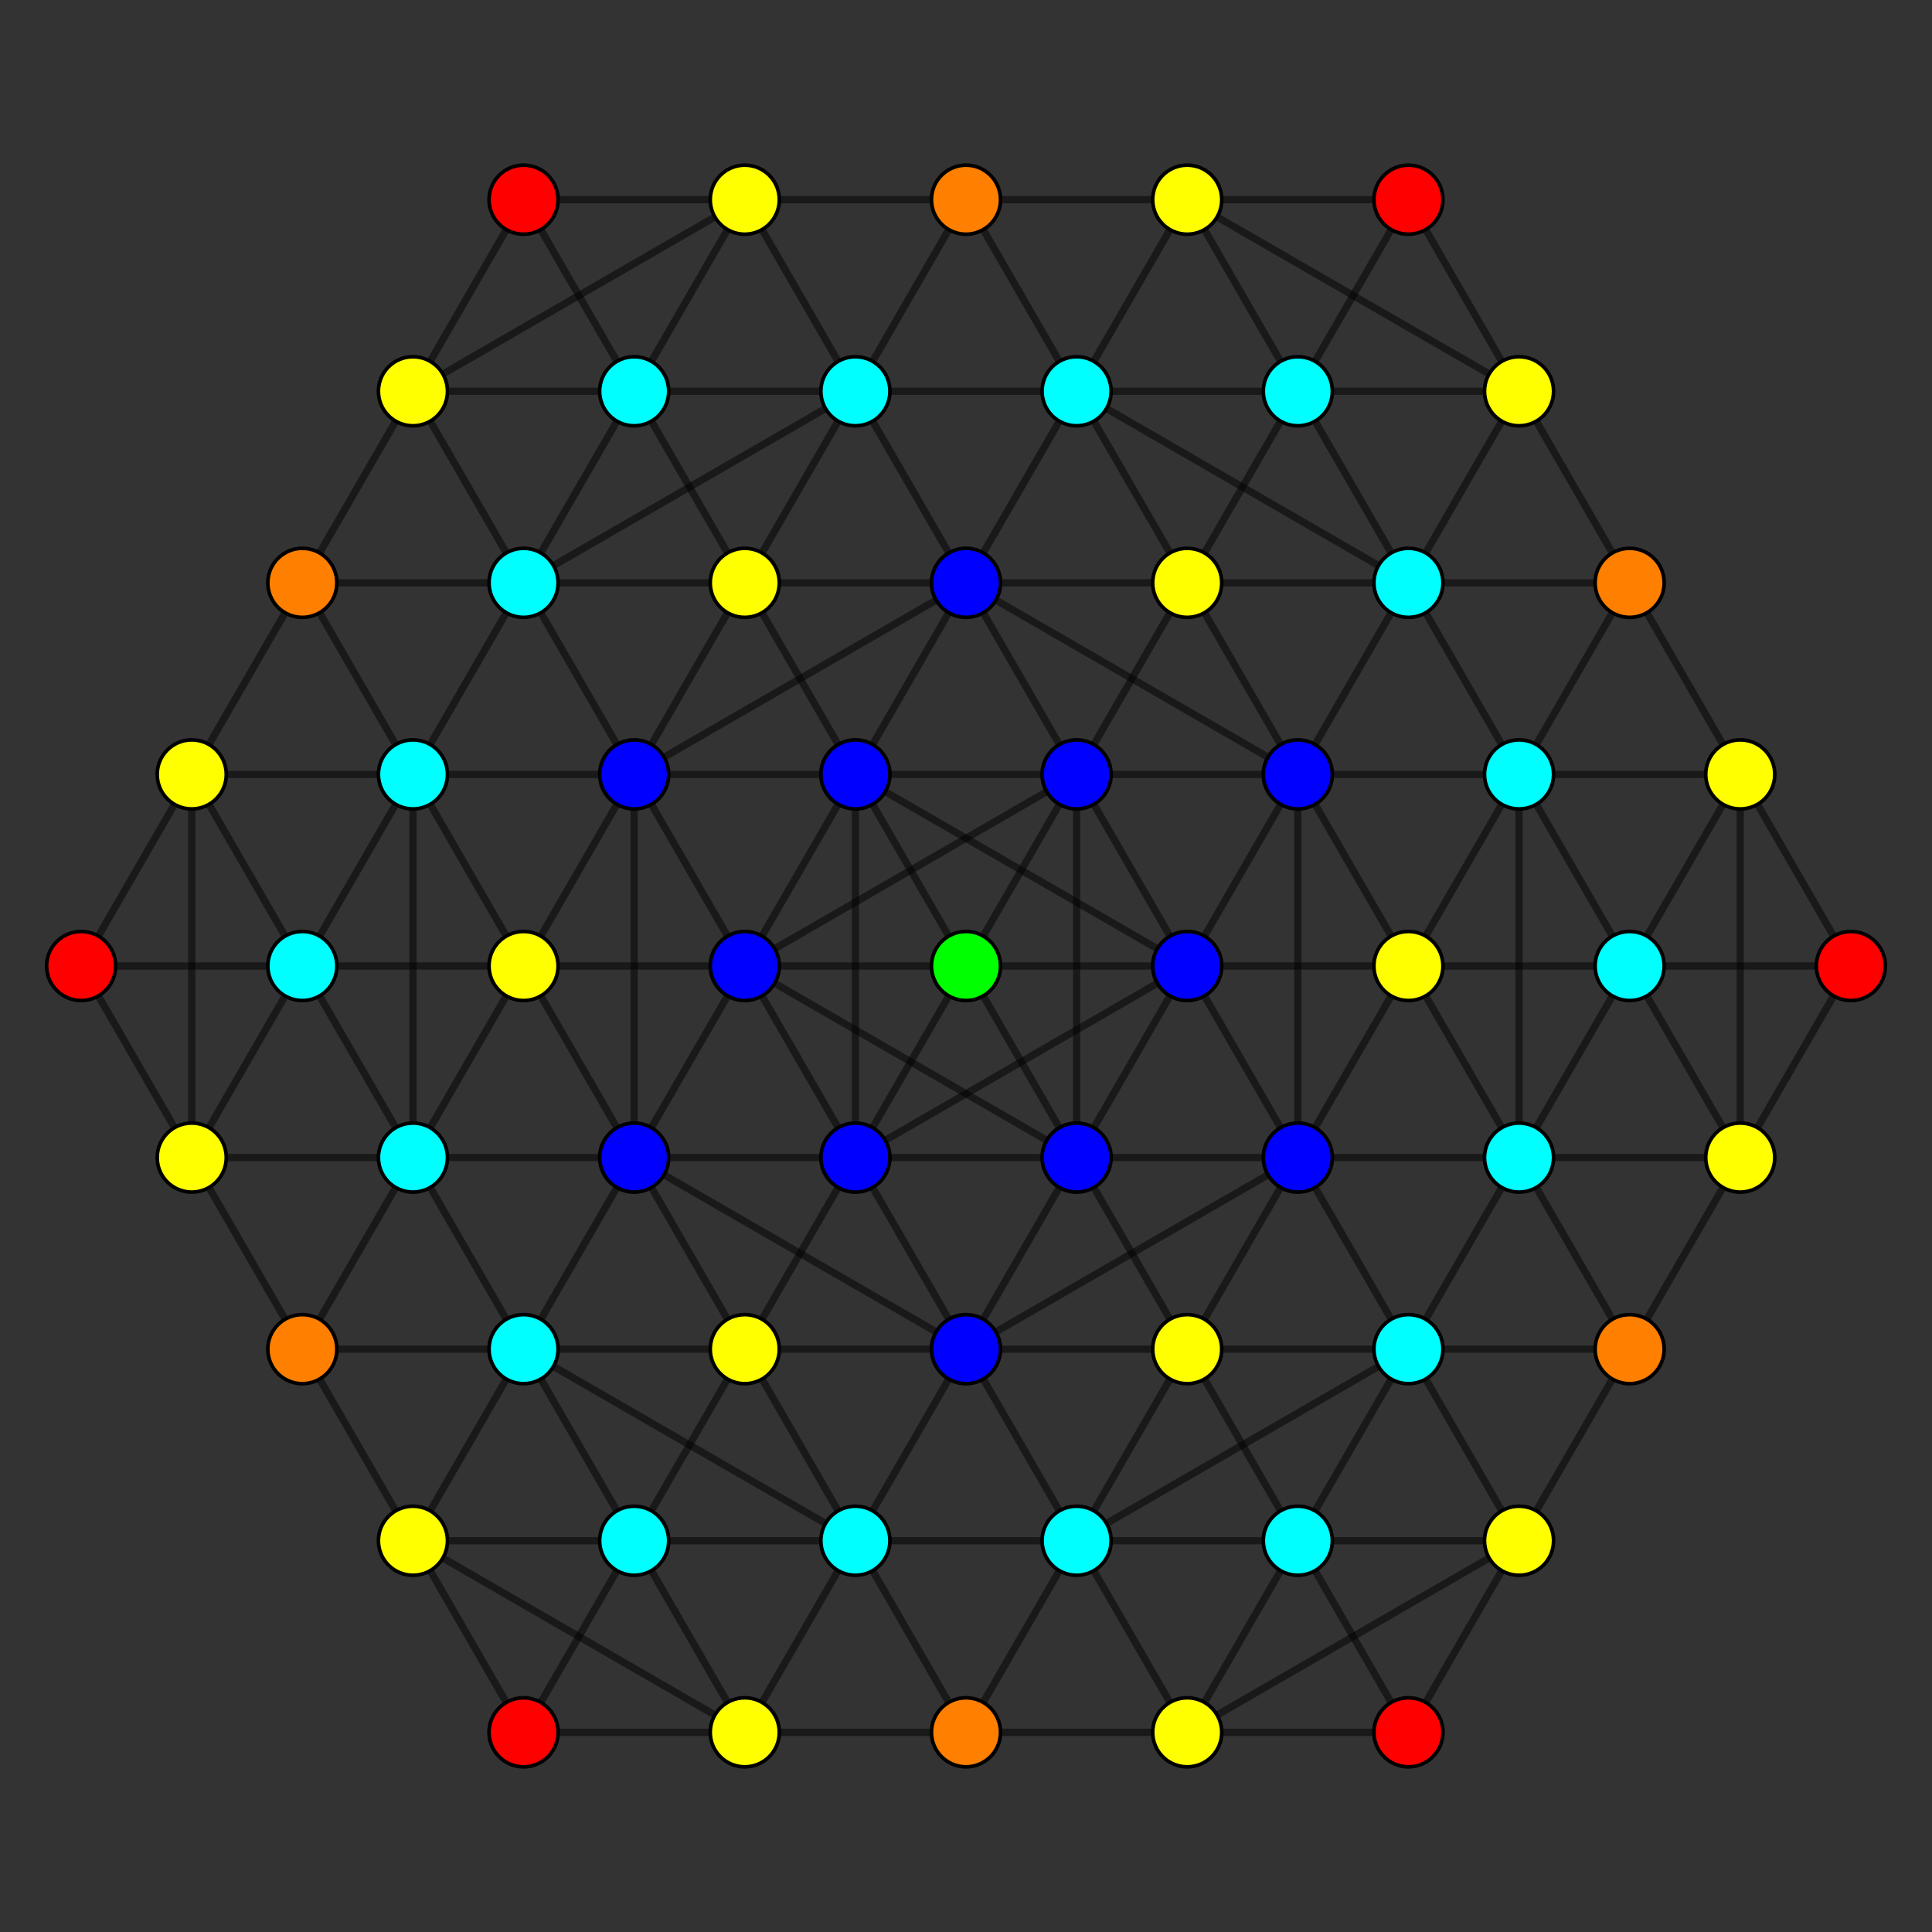 <?xml version="1.0" encoding="UTF-8" standalone="no"?>
<svg
xmlns="http://www.w3.org/2000/svg"
version="1.0"
width="1600" height="1600"
id="7-cube_t14_B3.svg">
<rect width="100%" height="100%" fill="#333333" stroke="none"/>
<g style="stroke:#000000;stroke-width:6.0;stroke-opacity:0.50;">
<line x1="1532.805" y1="800.000" x2="1532.805" y2="800.000"/>
<line x1="1532.805" y1="800.000" x2="1441.205" y2="641.343"/>
<line x1="1532.805" y1="800.000" x2="1349.604" y2="800.000"/>
<line x1="1532.805" y1="800.000" x2="1441.205" y2="958.657"/>
<line x1="1166.403" y1="1434.628" x2="1166.403" y2="1434.628"/>
<line x1="1166.403" y1="1434.628" x2="1074.802" y2="1275.971"/>
<line x1="1166.403" y1="1434.628" x2="983.201" y2="1434.628"/>
<line x1="1166.403" y1="1434.628" x2="1258.003" y2="1275.971"/>
<line x1="800.000" y1="800.000" x2="800.000" y2="800.000"/>
<line x1="800.000" y1="800.000" x2="708.399" y2="641.343"/>
<line x1="800.000" y1="800.000" x2="983.201" y2="800.000"/>
<line x1="800.000" y1="800.000" x2="708.399" y2="958.657"/>
<line x1="433.597" y1="1434.628" x2="433.597" y2="1434.628"/>
<line x1="433.597" y1="1434.628" x2="341.997" y2="1275.971"/>
<line x1="433.597" y1="1434.628" x2="616.799" y2="1434.628"/>
<line x1="433.597" y1="1434.628" x2="525.198" y2="1275.971"/>
<line x1="1166.403" y1="165.372" x2="1166.403" y2="165.372"/>
<line x1="1166.403" y1="165.372" x2="1258.003" y2="324.029"/>
<line x1="1166.403" y1="165.372" x2="983.201" y2="165.372"/>
<line x1="1166.403" y1="165.372" x2="1074.802" y2="324.029"/>
<line x1="800.000" y1="800.000" x2="891.601" y2="958.657"/>
<line x1="800.000" y1="800.000" x2="616.799" y2="800.000"/>
<line x1="800.000" y1="800.000" x2="891.601" y2="641.343"/>
<line x1="433.597" y1="165.372" x2="433.597" y2="165.372"/>
<line x1="433.597" y1="165.372" x2="525.198" y2="324.029"/>
<line x1="433.597" y1="165.372" x2="616.799" y2="165.372"/>
<line x1="433.597" y1="165.372" x2="341.997" y2="324.029"/>
<line x1="67.195" y1="800.000" x2="67.195" y2="800.000"/>
<line x1="67.195" y1="800.000" x2="158.795" y2="958.657"/>
<line x1="67.195" y1="800.000" x2="250.396" y2="800.000"/>
<line x1="67.195" y1="800.000" x2="158.795" y2="641.343"/>
<line x1="1441.205" y1="641.343" x2="1441.205" y2="641.343"/>
<line x1="1441.205" y1="641.343" x2="1349.604" y2="482.686"/>
<line x1="1441.205" y1="641.343" x2="1349.604" y2="800.000"/>
<line x1="1441.205" y1="641.343" x2="1258.003" y2="641.343"/>
<line x1="1441.205" y1="641.343" x2="1441.205" y2="958.657"/>
<line x1="1074.802" y1="1275.971" x2="1074.802" y2="1275.971"/>
<line x1="1074.802" y1="1275.971" x2="983.201" y2="1117.314"/>
<line x1="1074.802" y1="1275.971" x2="983.201" y2="1434.628"/>
<line x1="1074.802" y1="1275.971" x2="891.601" y2="1275.971"/>
<line x1="1074.802" y1="1275.971" x2="1258.003" y2="1275.971"/>
<line x1="1074.802" y1="1275.971" x2="1166.403" y2="1117.314"/>
<line x1="708.399" y1="641.343" x2="708.399" y2="641.343"/>
<line x1="708.399" y1="641.343" x2="616.799" y2="482.686"/>
<line x1="708.399" y1="641.343" x2="983.201" y2="800.000"/>
<line x1="708.399" y1="641.343" x2="891.601" y2="641.343"/>
<line x1="708.399" y1="641.343" x2="708.399" y2="958.657"/>
<line x1="708.399" y1="641.343" x2="616.799" y2="800.000"/>
<line x1="341.997" y1="1275.971" x2="341.997" y2="1275.971"/>
<line x1="341.997" y1="1275.971" x2="250.396" y2="1117.314"/>
<line x1="341.997" y1="1275.971" x2="616.799" y2="1434.628"/>
<line x1="341.997" y1="1275.971" x2="525.198" y2="1275.971"/>
<line x1="341.997" y1="1275.971" x2="433.597" y2="1117.314"/>
<line x1="1258.003" y1="324.029" x2="1258.003" y2="324.029"/>
<line x1="1258.003" y1="324.029" x2="1349.604" y2="482.686"/>
<line x1="1258.003" y1="324.029" x2="983.201" y2="165.372"/>
<line x1="1258.003" y1="324.029" x2="1074.802" y2="324.029"/>
<line x1="1258.003" y1="324.029" x2="1166.403" y2="482.686"/>
<line x1="891.601" y1="958.657" x2="891.601" y2="958.657"/>
<line x1="891.601" y1="958.657" x2="983.201" y2="1117.314"/>
<line x1="891.601" y1="958.657" x2="616.799" y2="800.000"/>
<line x1="891.601" y1="958.657" x2="708.399" y2="958.657"/>
<line x1="891.601" y1="958.657" x2="891.601" y2="641.343"/>
<line x1="891.601" y1="958.657" x2="983.201" y2="800.000"/>
<line x1="525.198" y1="324.029" x2="525.198" y2="324.029"/>
<line x1="525.198" y1="324.029" x2="616.799" y2="482.686"/>
<line x1="525.198" y1="324.029" x2="616.799" y2="165.372"/>
<line x1="525.198" y1="324.029" x2="708.399" y2="324.029"/>
<line x1="525.198" y1="324.029" x2="341.997" y2="324.029"/>
<line x1="525.198" y1="324.029" x2="433.597" y2="482.686"/>
<line x1="158.795" y1="958.657" x2="158.795" y2="958.657"/>
<line x1="158.795" y1="958.657" x2="250.396" y2="1117.314"/>
<line x1="158.795" y1="958.657" x2="250.396" y2="800.000"/>
<line x1="158.795" y1="958.657" x2="341.997" y2="958.657"/>
<line x1="158.795" y1="958.657" x2="158.795" y2="641.343"/>
<line x1="1349.604" y1="482.686" x2="1349.604" y2="482.686"/>
<line x1="1349.604" y1="482.686" x2="1166.403" y2="482.686"/>
<line x1="1349.604" y1="482.686" x2="1258.003" y2="641.343"/>
<line x1="983.201" y1="1117.314" x2="983.201" y2="1117.314"/>
<line x1="983.201" y1="1117.314" x2="800.000" y2="1117.314"/>
<line x1="983.201" y1="1117.314" x2="1074.802" y2="958.657"/>
<line x1="616.799" y1="482.686" x2="616.799" y2="482.686"/>
<line x1="616.799" y1="482.686" x2="800.000" y2="482.686"/>
<line x1="616.799" y1="482.686" x2="525.198" y2="641.343"/>
<line x1="250.396" y1="1117.314" x2="250.396" y2="1117.314"/>
<line x1="250.396" y1="1117.314" x2="433.597" y2="1117.314"/>
<line x1="250.396" y1="1117.314" x2="341.997" y2="958.657"/>
<line x1="1349.604" y1="800.000" x2="1349.604" y2="800.000"/>
<line x1="1349.604" y1="800.000" x2="1258.003" y2="641.343"/>
<line x1="1349.604" y1="800.000" x2="1166.403" y2="800.000"/>
<line x1="1349.604" y1="800.000" x2="1441.205" y2="958.657"/>
<line x1="1349.604" y1="800.000" x2="1258.003" y2="958.657"/>
<line x1="983.201" y1="1434.628" x2="983.201" y2="1434.628"/>
<line x1="983.201" y1="1434.628" x2="891.601" y2="1275.971"/>
<line x1="983.201" y1="1434.628" x2="800.000" y2="1434.628"/>
<line x1="983.201" y1="1434.628" x2="1258.003" y2="1275.971"/>
<line x1="983.201" y1="800.000" x2="983.201" y2="800.000"/>
<line x1="983.201" y1="800.000" x2="891.601" y2="641.343"/>
<line x1="983.201" y1="800.000" x2="1166.403" y2="800.000"/>
<line x1="983.201" y1="800.000" x2="708.399" y2="958.657"/>
<line x1="616.799" y1="1434.628" x2="616.799" y2="1434.628"/>
<line x1="616.799" y1="1434.628" x2="525.198" y2="1275.971"/>
<line x1="616.799" y1="1434.628" x2="800.000" y2="1434.628"/>
<line x1="616.799" y1="1434.628" x2="708.399" y2="1275.971"/>
<line x1="983.201" y1="165.372" x2="983.201" y2="165.372"/>
<line x1="983.201" y1="165.372" x2="1074.802" y2="324.029"/>
<line x1="983.201" y1="165.372" x2="800.000" y2="165.372"/>
<line x1="983.201" y1="165.372" x2="891.601" y2="324.029"/>
<line x1="616.799" y1="800.000" x2="616.799" y2="800.000"/>
<line x1="616.799" y1="800.000" x2="708.399" y2="958.657"/>
<line x1="616.799" y1="800.000" x2="433.597" y2="800.000"/>
<line x1="616.799" y1="800.000" x2="891.601" y2="641.343"/>
<line x1="616.799" y1="165.372" x2="616.799" y2="165.372"/>
<line x1="616.799" y1="165.372" x2="708.399" y2="324.029"/>
<line x1="616.799" y1="165.372" x2="800.000" y2="165.372"/>
<line x1="616.799" y1="165.372" x2="341.997" y2="324.029"/>
<line x1="250.396" y1="800.000" x2="250.396" y2="800.000"/>
<line x1="250.396" y1="800.000" x2="341.997" y2="958.657"/>
<line x1="250.396" y1="800.000" x2="433.597" y2="800.000"/>
<line x1="250.396" y1="800.000" x2="158.795" y2="641.343"/>
<line x1="250.396" y1="800.000" x2="341.997" y2="641.343"/>
<line x1="1258.003" y1="641.343" x2="1258.003" y2="641.343"/>
<line x1="1258.003" y1="641.343" x2="1166.403" y2="482.686"/>
<line x1="1258.003" y1="641.343" x2="1074.802" y2="641.343"/>
<line x1="1258.003" y1="641.343" x2="1258.003" y2="958.657"/>
<line x1="1258.003" y1="641.343" x2="1166.403" y2="800.000"/>
<line x1="891.601" y1="1275.971" x2="891.601" y2="1275.971"/>
<line x1="891.601" y1="1275.971" x2="800.000" y2="1117.314"/>
<line x1="891.601" y1="1275.971" x2="708.399" y2="1275.971"/>
<line x1="891.601" y1="1275.971" x2="1166.403" y2="1117.314"/>
<line x1="891.601" y1="1275.971" x2="983.201" y2="1117.314"/>
<line x1="891.601" y1="641.343" x2="891.601" y2="641.343"/>
<line x1="891.601" y1="641.343" x2="800.000" y2="482.686"/>
<line x1="891.601" y1="641.343" x2="1074.802" y2="641.343"/>
<line x1="525.198" y1="1275.971" x2="525.198" y2="1275.971"/>
<line x1="525.198" y1="1275.971" x2="433.597" y2="1117.314"/>
<line x1="525.198" y1="1275.971" x2="708.399" y2="1275.971"/>
<line x1="525.198" y1="1275.971" x2="616.799" y2="1117.314"/>
<line x1="1074.802" y1="324.029" x2="1074.802" y2="324.029"/>
<line x1="1074.802" y1="324.029" x2="1166.403" y2="482.686"/>
<line x1="1074.802" y1="324.029" x2="891.601" y2="324.029"/>
<line x1="1074.802" y1="324.029" x2="983.201" y2="482.686"/>
<line x1="708.399" y1="958.657" x2="708.399" y2="958.657"/>
<line x1="708.399" y1="958.657" x2="800.000" y2="1117.314"/>
<line x1="708.399" y1="958.657" x2="525.198" y2="958.657"/>
<line x1="708.399" y1="324.029" x2="708.399" y2="324.029"/>
<line x1="708.399" y1="324.029" x2="800.000" y2="482.686"/>
<line x1="708.399" y1="324.029" x2="891.601" y2="324.029"/>
<line x1="708.399" y1="324.029" x2="433.597" y2="482.686"/>
<line x1="708.399" y1="324.029" x2="616.799" y2="482.686"/>
<line x1="341.997" y1="958.657" x2="341.997" y2="958.657"/>
<line x1="341.997" y1="958.657" x2="433.597" y2="1117.314"/>
<line x1="341.997" y1="958.657" x2="525.198" y2="958.657"/>
<line x1="341.997" y1="958.657" x2="341.997" y2="641.343"/>
<line x1="341.997" y1="958.657" x2="433.597" y2="800.000"/>
<line x1="1166.403" y1="482.686" x2="1166.403" y2="482.686"/>
<line x1="1166.403" y1="482.686" x2="1074.802" y2="641.343"/>
<line x1="1166.403" y1="482.686" x2="891.601" y2="324.029"/>
<line x1="800.000" y1="1117.314" x2="800.000" y2="1117.314"/>
<line x1="800.000" y1="1117.314" x2="708.399" y2="1275.971"/>
<line x1="800.000" y1="1117.314" x2="525.198" y2="958.657"/>
<line x1="800.000" y1="1117.314" x2="1074.802" y2="958.657"/>
<line x1="800.000" y1="1117.314" x2="891.601" y2="958.657"/>
<line x1="800.000" y1="482.686" x2="800.000" y2="482.686"/>
<line x1="800.000" y1="482.686" x2="1074.802" y2="641.343"/>
<line x1="800.000" y1="482.686" x2="891.601" y2="324.029"/>
<line x1="800.000" y1="482.686" x2="525.198" y2="641.343"/>
<line x1="800.000" y1="482.686" x2="708.399" y2="641.343"/>
<line x1="433.597" y1="1117.314" x2="433.597" y2="1117.314"/>
<line x1="433.597" y1="1117.314" x2="708.399" y2="1275.971"/>
<line x1="433.597" y1="1117.314" x2="525.198" y2="958.657"/>
<line x1="1166.403" y1="800.000" x2="1166.403" y2="800.000"/>
<line x1="1166.403" y1="800.000" x2="1074.802" y2="641.343"/>
<line x1="1166.403" y1="800.000" x2="1074.802" y2="958.657"/>
<line x1="800.000" y1="1434.628" x2="800.000" y2="1434.628"/>
<line x1="800.000" y1="1434.628" x2="708.399" y2="1275.971"/>
<line x1="800.000" y1="1434.628" x2="891.601" y2="1275.971"/>
<line x1="800.000" y1="165.372" x2="800.000" y2="165.372"/>
<line x1="800.000" y1="165.372" x2="891.601" y2="324.029"/>
<line x1="800.000" y1="165.372" x2="708.399" y2="324.029"/>
<line x1="433.597" y1="800.000" x2="433.597" y2="800.000"/>
<line x1="433.597" y1="800.000" x2="525.198" y2="958.657"/>
<line x1="433.597" y1="800.000" x2="525.198" y2="641.343"/>
<line x1="1074.802" y1="641.343" x2="1074.802" y2="641.343"/>
<line x1="1074.802" y1="641.343" x2="1074.802" y2="958.657"/>
<line x1="1074.802" y1="641.343" x2="983.201" y2="800.000"/>
<line x1="708.399" y1="1275.971" x2="708.399" y2="1275.971"/>
<line x1="891.601" y1="324.029" x2="891.601" y2="324.029"/>
<line x1="525.198" y1="958.657" x2="525.198" y2="958.657"/>
<line x1="525.198" y1="958.657" x2="525.198" y2="641.343"/>
<line x1="525.198" y1="958.657" x2="616.799" y2="800.000"/>
<line x1="1441.205" y1="958.657" x2="1441.205" y2="958.657"/>
<line x1="1441.205" y1="958.657" x2="1258.003" y2="958.657"/>
<line x1="1441.205" y1="958.657" x2="1349.604" y2="1117.314"/>
<line x1="1258.003" y1="1275.971" x2="1258.003" y2="1275.971"/>
<line x1="1258.003" y1="1275.971" x2="1166.403" y2="1117.314"/>
<line x1="1258.003" y1="1275.971" x2="1349.604" y2="1117.314"/>
<line x1="708.399" y1="958.657" x2="616.799" y2="1117.314"/>
<line x1="891.601" y1="641.343" x2="983.201" y2="482.686"/>
<line x1="341.997" y1="324.029" x2="341.997" y2="324.029"/>
<line x1="341.997" y1="324.029" x2="433.597" y2="482.686"/>
<line x1="341.997" y1="324.029" x2="250.396" y2="482.686"/>
<line x1="158.795" y1="641.343" x2="158.795" y2="641.343"/>
<line x1="158.795" y1="641.343" x2="341.997" y2="641.343"/>
<line x1="158.795" y1="641.343" x2="250.396" y2="482.686"/>
<line x1="1166.403" y1="1117.314" x2="1166.403" y2="1117.314"/>
<line x1="1166.403" y1="1117.314" x2="1074.802" y2="958.657"/>
<line x1="1166.403" y1="1117.314" x2="983.201" y2="1117.314"/>
<line x1="1166.403" y1="1117.314" x2="1258.003" y2="958.657"/>
<line x1="616.799" y1="800.000" x2="525.198" y2="641.343"/>
<line x1="433.597" y1="1117.314" x2="616.799" y2="1117.314"/>
<line x1="1166.403" y1="482.686" x2="983.201" y2="482.686"/>
<line x1="983.201" y1="800.000" x2="1074.802" y2="958.657"/>
<line x1="433.597" y1="482.686" x2="433.597" y2="482.686"/>
<line x1="433.597" y1="482.686" x2="525.198" y2="641.343"/>
<line x1="433.597" y1="482.686" x2="616.799" y2="482.686"/>
<line x1="433.597" y1="482.686" x2="341.997" y2="641.343"/>
<line x1="1074.802" y1="958.657" x2="1074.802" y2="958.657"/>
<line x1="1074.802" y1="958.657" x2="891.601" y2="958.657"/>
<line x1="1074.802" y1="958.657" x2="1258.003" y2="958.657"/>
<line x1="525.198" y1="641.343" x2="525.198" y2="641.343"/>
<line x1="525.198" y1="641.343" x2="708.399" y2="641.343"/>
<line x1="525.198" y1="641.343" x2="341.997" y2="641.343"/>
<line x1="1258.003" y1="958.657" x2="1258.003" y2="958.657"/>
<line x1="1258.003" y1="958.657" x2="1166.403" y2="800.000"/>
<line x1="708.399" y1="1275.971" x2="616.799" y2="1117.314"/>
<line x1="891.601" y1="324.029" x2="983.201" y2="482.686"/>
<line x1="341.997" y1="641.343" x2="341.997" y2="641.343"/>
<line x1="341.997" y1="641.343" x2="433.597" y2="800.000"/>
<line x1="616.799" y1="1117.314" x2="525.198" y2="958.657"/>
<line x1="616.799" y1="1117.314" x2="800.000" y2="1117.314"/>
<line x1="983.201" y1="482.686" x2="1074.802" y2="641.343"/>
<line x1="983.201" y1="482.686" x2="800.000" y2="482.686"/>
<line x1="1349.604" y1="1117.314" x2="1349.604" y2="1117.314"/>
<line x1="1349.604" y1="1117.314" x2="1258.003" y2="958.657"/>
<line x1="1349.604" y1="1117.314" x2="1166.403" y2="1117.314"/>
<line x1="616.799" y1="1117.314" x2="616.799" y2="1117.314"/>
<line x1="983.201" y1="482.686" x2="983.201" y2="482.686"/>
<line x1="250.396" y1="482.686" x2="250.396" y2="482.686"/>
<line x1="250.396" y1="482.686" x2="341.997" y2="641.343"/>
<line x1="250.396" y1="482.686" x2="433.597" y2="482.686"/>
</g>
<g style="stroke:#000000;stroke-width:3.0;fill:#ff0000">
<circle cx="1532.805" cy="800.000" r="28.6"/>
<circle cx="1166.403" cy="1434.628" r="28.6"/>
<circle cx="433.597" cy="1434.628" r="28.6"/>
<circle cx="1166.403" cy="165.372" r="28.6"/>
<circle cx="433.597" cy="165.372" r="28.6"/>
<circle cx="67.195" cy="800.000" r="28.6"/>
</g>
<g style="stroke:#000000;stroke-width:3.0;fill:#ff7f00">
<circle cx="1349.604" cy="482.686" r="28.6"/>
<circle cx="250.396" cy="1117.314" r="28.6"/>
<circle cx="800.000" cy="1434.628" r="28.6"/>
<circle cx="800.000" cy="165.372" r="28.6"/>
<circle cx="1349.604" cy="1117.314" r="28.6"/>
<circle cx="250.396" cy="482.686" r="28.6"/>
</g>
<g style="stroke:#000000;stroke-width:3.0;fill:#ffff00">
<circle cx="1441.205" cy="641.343" r="28.6"/>
<circle cx="341.997" cy="1275.971" r="28.6"/>
<circle cx="1258.003" cy="324.029" r="28.6"/>
<circle cx="158.795" cy="958.657" r="28.6"/>
<circle cx="983.201" cy="1117.314" r="28.6"/>
<circle cx="616.799" cy="482.686" r="28.6"/>
<circle cx="983.201" cy="1434.628" r="28.6"/>
<circle cx="616.799" cy="1434.628" r="28.6"/>
<circle cx="983.201" cy="165.372" r="28.6"/>
<circle cx="616.799" cy="165.372" r="28.6"/>
<circle cx="1166.403" cy="800.000" r="28.6"/>
<circle cx="433.597" cy="800.000" r="28.6"/>
<circle cx="1441.205" cy="958.657" r="28.6"/>
<circle cx="1258.003" cy="1275.971" r="28.6"/>
<circle cx="341.997" cy="324.029" r="28.6"/>
<circle cx="158.795" cy="641.343" r="28.6"/>
<circle cx="616.799" cy="1117.314" r="28.6"/>
<circle cx="983.201" cy="482.686" r="28.6"/>
</g>
<g style="stroke:#000000;stroke-width:3.0;fill:#00ff00">
<circle cx="800.000" cy="800.000" r="28.6"/>
</g>
<g style="stroke:#000000;stroke-width:3.0;fill:#00ffff">
<circle cx="1074.802" cy="1275.971" r="28.6"/>
<circle cx="525.198" cy="324.029" r="28.6"/>
<circle cx="1349.604" cy="800.000" r="28.6"/>
<circle cx="250.396" cy="800.000" r="28.6"/>
<circle cx="1258.003" cy="641.343" r="28.6"/>
<circle cx="891.601" cy="1275.971" r="28.6"/>
<circle cx="525.198" cy="1275.971" r="28.6"/>
<circle cx="1074.802" cy="324.029" r="28.6"/>
<circle cx="708.399" cy="324.029" r="28.6"/>
<circle cx="341.997" cy="958.657" r="28.6"/>
<circle cx="1166.403" cy="482.686" r="28.6"/>
<circle cx="433.597" cy="1117.314" r="28.6"/>
<circle cx="708.399" cy="1275.971" r="28.6"/>
<circle cx="891.601" cy="324.029" r="28.6"/>
<circle cx="1166.403" cy="1117.314" r="28.6"/>
<circle cx="433.597" cy="482.686" r="28.6"/>
<circle cx="1258.003" cy="958.657" r="28.6"/>
<circle cx="341.997" cy="641.343" r="28.6"/>
</g>
<g style="stroke:#000000;stroke-width:3.0;fill:#0000ff">
<circle cx="708.399" cy="641.343" r="28.6"/>
<circle cx="891.601" cy="958.657" r="28.6"/>
<circle cx="983.201" cy="800.000" r="28.6"/>
<circle cx="616.799" cy="800.000" r="28.6"/>
<circle cx="891.601" cy="641.343" r="28.6"/>
<circle cx="708.399" cy="958.657" r="28.6"/>
<circle cx="800.000" cy="1117.314" r="28.6"/>
<circle cx="800.000" cy="482.686" r="28.6"/>
<circle cx="1074.802" cy="641.343" r="28.6"/>
<circle cx="525.198" cy="958.657" r="28.6"/>
<circle cx="1074.802" cy="958.657" r="28.6"/>
<circle cx="525.198" cy="641.343" r="28.6"/>
</g>
</svg>
